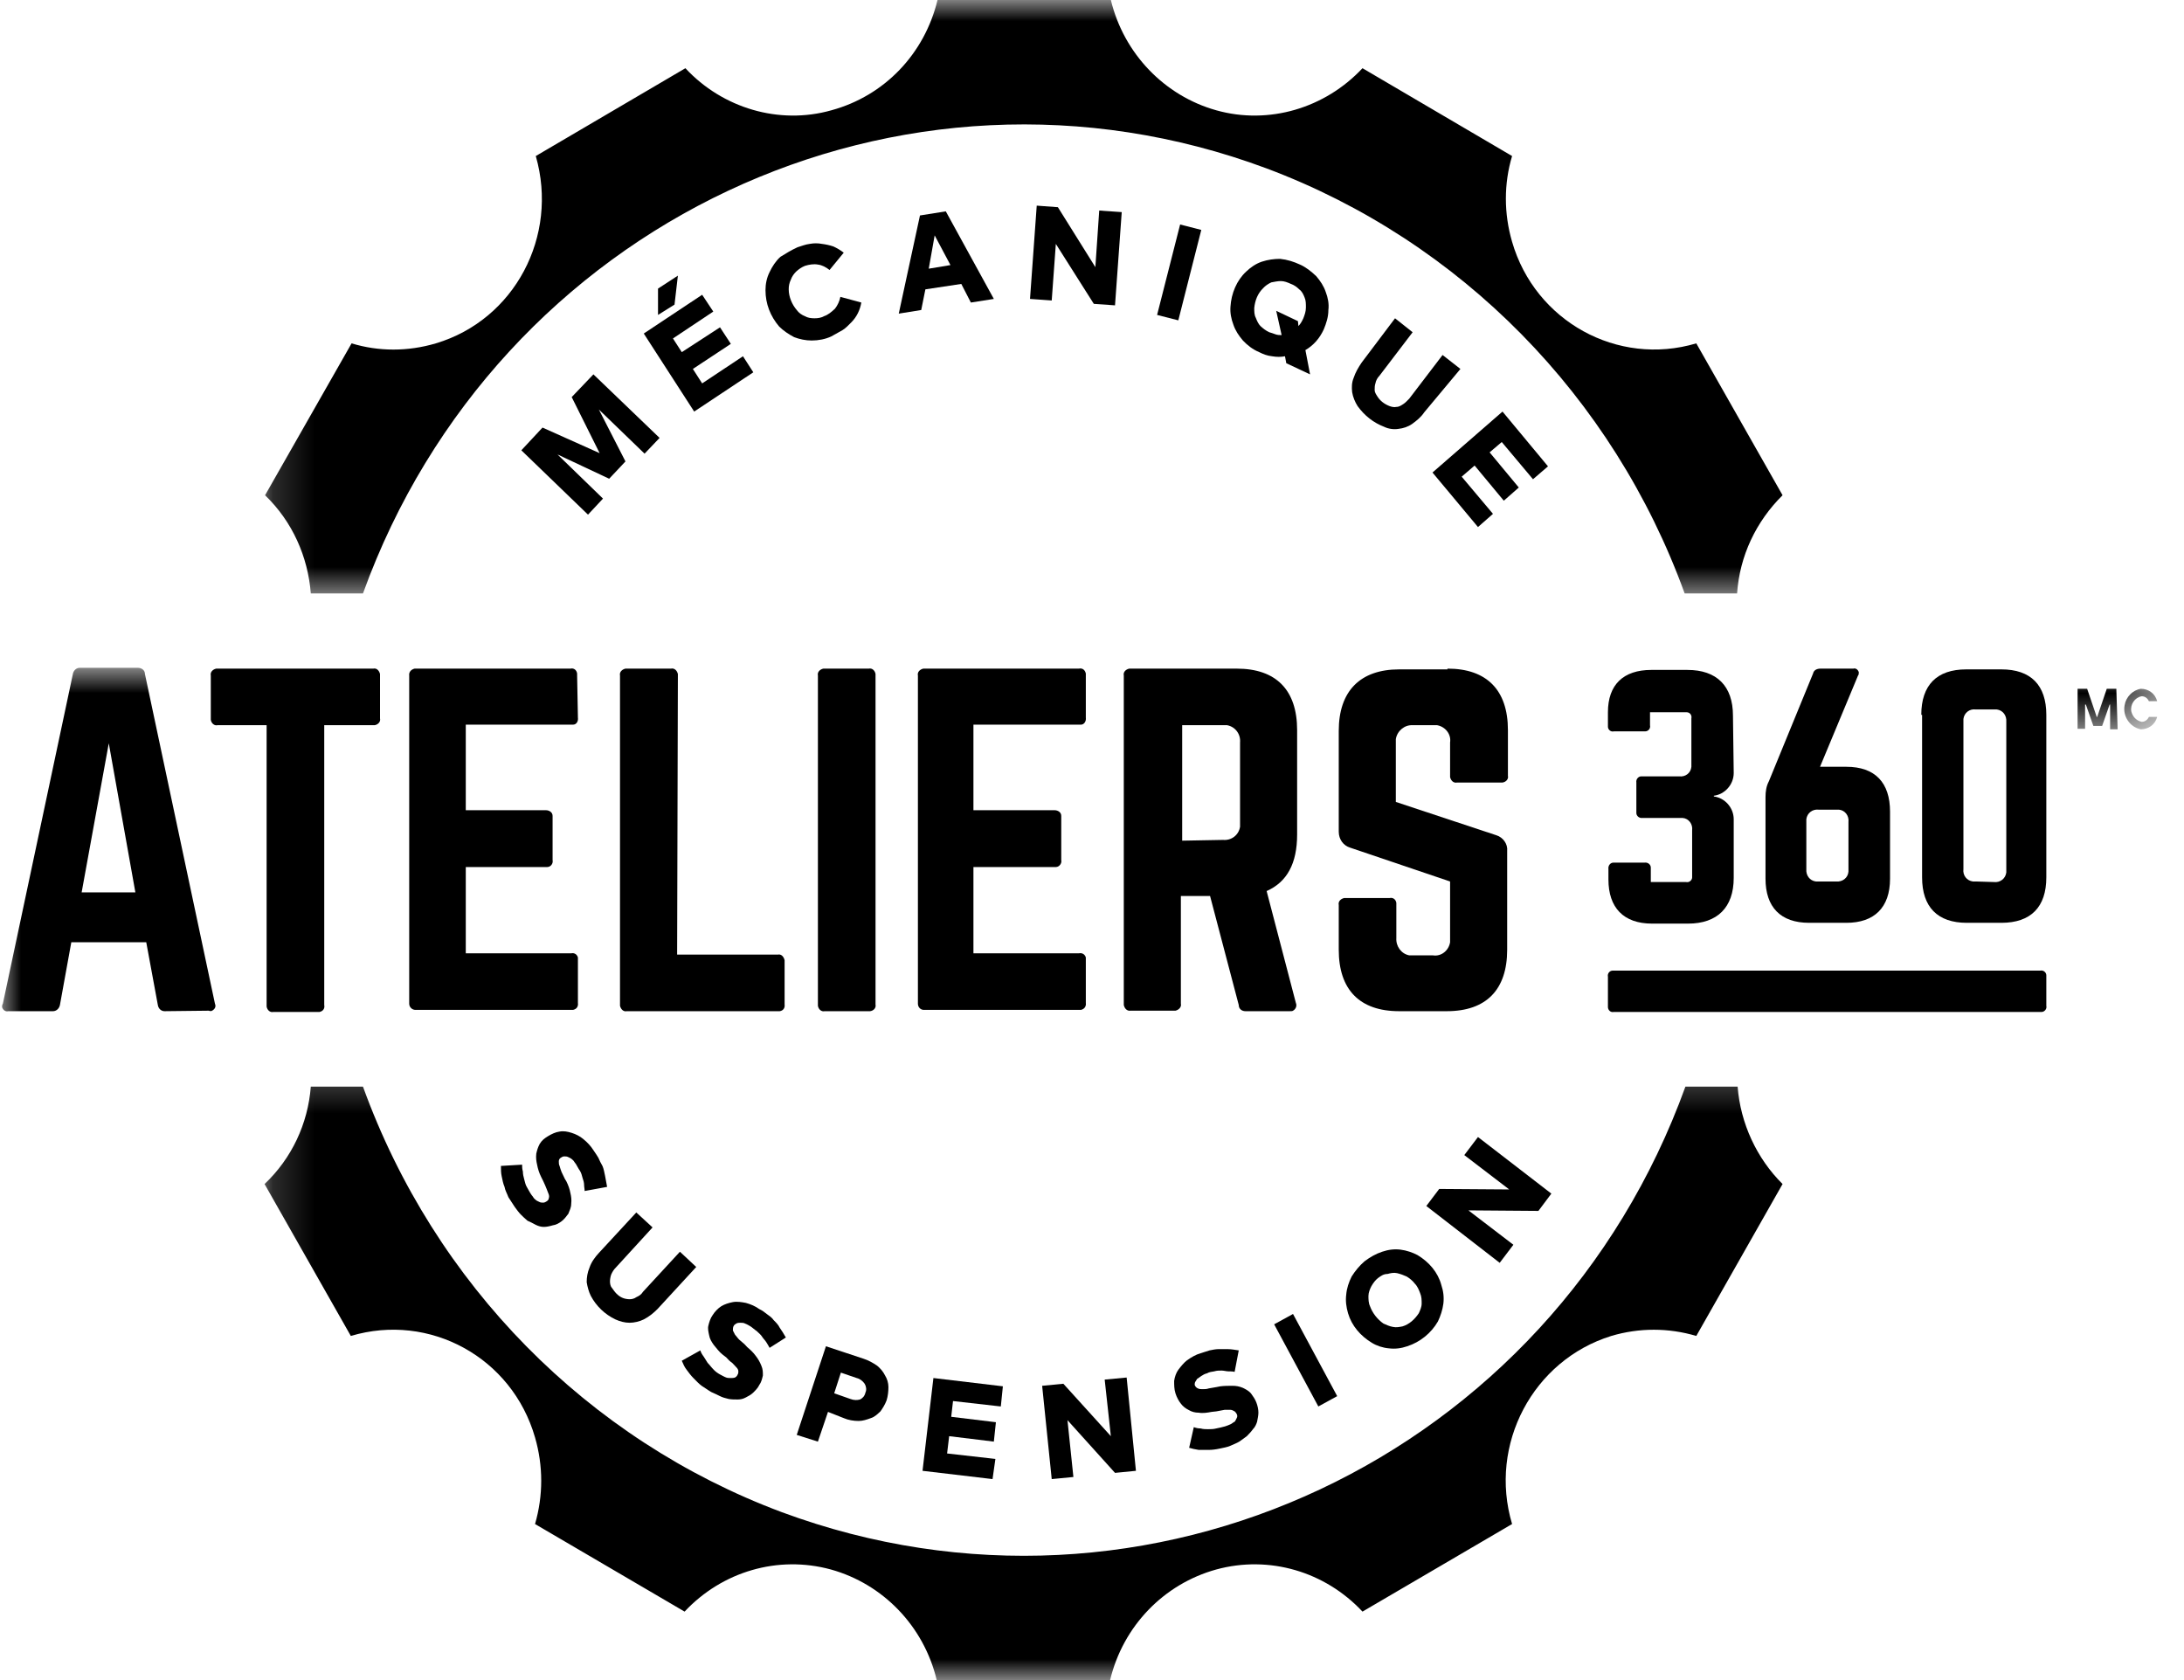 <?xml version="1.0"?>
<svg xmlns="http://www.w3.org/2000/svg" width="52" height="40" viewBox="0 0 52 40" fill="none">
<path d="M15.704 10.426L15.347 10.801L14.258 9.749L14.892 10.986L14.504 11.398L13.274 10.82L14.357 11.871L14 12.253L12.413 10.721L12.917 10.18L14.277 10.789L13.612 9.454L14.129 8.913L15.704 10.426Z" fill="black"/>
<path d="M17.936 8.864L16.528 9.799L15.328 7.941L16.718 7.018L16.983 7.418L16.023 8.058L16.233 8.384L17.143 7.793L17.401 8.187L16.497 8.784L16.718 9.128L17.69 8.482L17.936 8.864ZM15.667 7.498V6.871L16.14 6.563L16.06 7.252L15.667 7.498Z" fill="black"/>
<path d="M18.988 5.887C19.087 5.856 19.179 5.819 19.277 5.807C19.376 5.788 19.474 5.788 19.573 5.807C19.665 5.819 19.751 5.837 19.843 5.868C19.923 5.905 20.009 5.954 20.089 6.016L19.751 6.428C19.665 6.36 19.573 6.311 19.474 6.299C19.376 6.28 19.265 6.299 19.167 6.329C19.087 6.36 19.019 6.409 18.957 6.465C18.908 6.514 18.859 6.575 18.828 6.662C18.791 6.742 18.779 6.809 18.779 6.889C18.779 7.068 18.859 7.252 18.97 7.381C19.019 7.449 19.087 7.498 19.167 7.529C19.228 7.566 19.308 7.578 19.394 7.578C19.474 7.578 19.554 7.566 19.616 7.529C19.714 7.498 19.794 7.43 19.88 7.35C19.942 7.271 19.991 7.166 20.009 7.068L20.508 7.203C20.477 7.381 20.397 7.547 20.268 7.676C20.2 7.744 20.138 7.812 20.058 7.861C19.972 7.91 19.88 7.959 19.794 8.009C19.652 8.076 19.486 8.107 19.326 8.107C19.179 8.107 19.037 8.076 18.908 8.027C18.779 7.959 18.65 7.873 18.552 7.775C18.342 7.529 18.226 7.234 18.226 6.908C18.226 6.76 18.256 6.612 18.324 6.477C18.385 6.348 18.471 6.213 18.582 6.114C18.711 6.034 18.841 5.954 18.988 5.887Z" fill="black"/>
<path d="M23.663 7.117L23.116 7.203L22.888 6.76L22.033 6.889L21.934 7.381L21.399 7.467L21.904 5.13L22.519 5.032L23.663 7.117ZM22.113 6.397L22.63 6.311L22.254 5.604L22.113 6.397Z" fill="black"/>
<path d="M26.548 7.27L26.043 7.234L25.139 5.807L25.041 7.154L24.524 7.117L24.684 4.896L25.188 4.933L26.08 6.36L26.172 5.013L26.708 5.05L26.548 7.27Z" fill="black"/>
<path d="M28.055 7.627L27.55 7.498L28.098 5.345L28.602 5.474L28.055 7.627Z" fill="black"/>
<path d="M30.952 6.299C31.093 6.36 31.223 6.465 31.339 6.575C31.438 6.692 31.518 6.809 31.567 6.957C31.616 7.086 31.647 7.234 31.628 7.381C31.628 7.547 31.579 7.695 31.518 7.843C31.419 8.058 31.272 8.224 31.081 8.335L31.192 8.913L30.626 8.648L30.595 8.482C30.497 8.501 30.398 8.501 30.288 8.482C30.171 8.47 30.078 8.433 29.98 8.384C29.832 8.322 29.703 8.224 29.593 8.107C29.494 7.99 29.414 7.873 29.365 7.726C29.316 7.597 29.285 7.449 29.297 7.301C29.316 6.988 29.445 6.674 29.672 6.465C29.783 6.36 29.9 6.28 30.041 6.231C30.189 6.182 30.337 6.163 30.478 6.163C30.657 6.182 30.804 6.231 30.952 6.299ZM30.737 6.76C30.657 6.723 30.577 6.692 30.497 6.692C30.417 6.692 30.337 6.711 30.269 6.723C30.189 6.76 30.122 6.809 30.078 6.858C29.943 6.988 29.882 7.154 29.863 7.332C29.863 7.418 29.863 7.498 29.9 7.566C29.931 7.646 29.962 7.713 30.011 7.763C30.078 7.824 30.14 7.873 30.22 7.91C30.269 7.923 30.318 7.941 30.367 7.959C30.417 7.978 30.466 7.978 30.515 7.978L30.386 7.4L30.903 7.646L30.915 7.763C30.964 7.713 31.001 7.646 31.032 7.578C31.063 7.498 31.093 7.418 31.093 7.32C31.093 7.234 31.093 7.154 31.063 7.086C31.032 7.006 31.001 6.938 30.933 6.889C30.884 6.84 30.823 6.791 30.737 6.76Z" fill="black"/>
<path d="M33.91 9.817C33.831 9.934 33.732 10.014 33.621 10.094C33.523 10.162 33.412 10.198 33.295 10.211C33.185 10.229 33.056 10.211 32.957 10.162C32.699 10.063 32.49 9.897 32.324 9.669C32.262 9.571 32.213 9.454 32.194 9.337C32.182 9.227 32.182 9.11 32.231 8.993C32.274 8.864 32.342 8.747 32.422 8.63L33.215 7.578L33.634 7.91L32.846 8.944C32.797 8.993 32.76 9.06 32.748 9.128C32.73 9.177 32.73 9.239 32.73 9.288C32.73 9.337 32.76 9.386 32.797 9.442C32.859 9.54 32.957 9.62 33.086 9.669C33.136 9.688 33.197 9.7 33.246 9.688C33.314 9.688 33.363 9.651 33.412 9.62C33.462 9.589 33.505 9.54 33.554 9.491L34.347 8.452L34.772 8.784L33.91 9.817Z" fill="black"/>
<path d="M35.19 12.548L34.107 11.25L35.774 9.799L36.857 11.103L36.5 11.41L35.756 10.524L35.467 10.77L36.162 11.607L35.805 11.921L35.11 11.084L34.802 11.349L35.547 12.234L35.19 12.548Z" fill="black"/>
<path d="M13.92 28.356C13.92 28.307 13.907 28.258 13.907 28.209C13.907 28.159 13.889 28.092 13.87 28.043C13.858 27.993 13.84 27.926 13.809 27.876C13.772 27.827 13.741 27.759 13.71 27.71C13.68 27.68 13.661 27.63 13.631 27.612C13.6 27.581 13.563 27.563 13.532 27.55C13.501 27.532 13.464 27.532 13.434 27.532C13.403 27.532 13.372 27.55 13.354 27.563C13.323 27.581 13.305 27.612 13.305 27.649C13.305 27.68 13.305 27.729 13.323 27.759C13.335 27.809 13.354 27.858 13.372 27.907L13.452 28.073L13.483 28.122C13.532 28.221 13.563 28.307 13.581 28.405C13.6 28.485 13.612 28.565 13.6 28.664C13.6 28.75 13.563 28.817 13.532 28.898C13.483 28.965 13.434 29.027 13.372 29.076C13.305 29.125 13.243 29.162 13.157 29.174C13.095 29.193 13.015 29.211 12.948 29.211C12.886 29.211 12.819 29.193 12.757 29.162C12.69 29.125 12.628 29.094 12.56 29.064C12.499 29.014 12.45 28.965 12.4 28.916C12.351 28.867 12.302 28.799 12.253 28.731C12.204 28.651 12.154 28.584 12.105 28.504C12.074 28.418 12.025 28.338 12.013 28.258C11.976 28.172 11.964 28.092 11.945 28.006C11.927 27.926 11.927 27.846 11.927 27.759L12.431 27.729C12.431 27.778 12.431 27.827 12.45 27.895C12.45 27.956 12.462 28.006 12.48 28.073C12.499 28.141 12.511 28.209 12.542 28.258C12.579 28.319 12.61 28.387 12.659 28.455C12.69 28.485 12.708 28.535 12.739 28.553C12.769 28.584 12.806 28.602 12.837 28.614C12.868 28.633 12.899 28.633 12.935 28.633C12.966 28.633 12.997 28.614 13.015 28.602C13.046 28.584 13.065 28.553 13.065 28.535C13.077 28.504 13.077 28.467 13.065 28.436C13.046 28.387 13.028 28.338 13.015 28.307C12.997 28.258 12.966 28.19 12.935 28.122L12.886 28.024C12.837 27.926 12.806 27.827 12.788 27.729C12.769 27.649 12.757 27.563 12.769 27.464C12.788 27.384 12.806 27.317 12.849 27.237C12.899 27.151 12.966 27.101 13.046 27.052C13.126 27.003 13.225 26.954 13.323 26.941C13.421 26.923 13.514 26.941 13.612 26.972C13.71 27.003 13.809 27.052 13.889 27.12C13.987 27.2 14.067 27.286 14.129 27.384C14.178 27.452 14.215 27.514 14.246 27.563C14.276 27.63 14.307 27.698 14.344 27.759C14.375 27.827 14.387 27.907 14.406 27.993C14.424 28.073 14.436 28.172 14.455 28.258L13.92 28.356Z" fill="black"/>
<path d="M15.654 31.167C15.556 31.265 15.457 31.346 15.328 31.413C15.23 31.462 15.101 31.493 14.99 31.493C14.873 31.493 14.762 31.462 14.652 31.413C14.406 31.296 14.197 31.099 14.067 30.853C14.018 30.755 13.987 30.638 13.969 30.527C13.969 30.41 13.987 30.294 14.037 30.177C14.08 30.048 14.166 29.931 14.258 29.832L15.15 28.867L15.537 29.223L14.664 30.177C14.615 30.226 14.584 30.275 14.553 30.343C14.535 30.392 14.523 30.46 14.523 30.509C14.523 30.558 14.535 30.626 14.566 30.657C14.602 30.706 14.633 30.755 14.682 30.804C14.732 30.853 14.781 30.884 14.83 30.903C14.873 30.921 14.941 30.933 14.99 30.933C15.039 30.933 15.101 30.921 15.15 30.884C15.218 30.853 15.267 30.823 15.31 30.755L16.189 29.802L16.577 30.165L15.654 31.167Z" fill="black"/>
<path d="M18.324 32.09C18.305 32.053 18.275 32.004 18.244 31.954C18.213 31.905 18.176 31.875 18.145 31.825C18.115 31.776 18.066 31.739 18.016 31.69C17.967 31.659 17.918 31.61 17.869 31.579C17.838 31.561 17.789 31.53 17.739 31.512C17.709 31.493 17.66 31.493 17.629 31.493C17.598 31.493 17.561 31.493 17.53 31.512C17.5 31.53 17.481 31.542 17.463 31.579C17.45 31.61 17.45 31.641 17.45 31.678C17.463 31.708 17.481 31.739 17.5 31.776C17.53 31.807 17.561 31.856 17.598 31.893L17.727 32.004L17.789 32.071C17.869 32.139 17.936 32.2 17.998 32.287C18.047 32.348 18.096 32.434 18.127 32.514C18.164 32.6 18.164 32.662 18.164 32.748C18.145 32.828 18.127 32.908 18.078 32.975C18.047 33.043 17.986 33.105 17.936 33.154C17.887 33.203 17.82 33.24 17.758 33.271C17.69 33.308 17.629 33.32 17.561 33.32C17.5 33.32 17.42 33.32 17.352 33.308C17.272 33.289 17.204 33.271 17.143 33.24C17.075 33.203 16.995 33.172 16.934 33.142C16.848 33.092 16.786 33.043 16.706 32.994C16.639 32.945 16.577 32.877 16.509 32.809C16.448 32.748 16.399 32.68 16.349 32.613C16.3 32.551 16.269 32.483 16.233 32.397L16.675 32.151C16.688 32.2 16.718 32.25 16.755 32.299C16.786 32.348 16.817 32.397 16.848 32.447C16.897 32.496 16.934 32.551 16.983 32.6C17.026 32.65 17.094 32.699 17.155 32.73C17.192 32.748 17.241 32.779 17.291 32.797C17.321 32.809 17.37 32.809 17.401 32.809C17.432 32.809 17.463 32.809 17.5 32.797C17.53 32.779 17.549 32.76 17.561 32.73C17.58 32.699 17.58 32.68 17.58 32.65C17.58 32.613 17.561 32.582 17.53 32.551C17.5 32.514 17.463 32.483 17.432 32.447C17.383 32.416 17.334 32.367 17.291 32.317L17.204 32.25C17.124 32.188 17.063 32.102 16.995 32.022C16.946 31.954 16.897 31.875 16.885 31.794C16.866 31.708 16.848 31.628 16.866 31.561C16.885 31.481 16.915 31.382 16.965 31.315C17.014 31.235 17.094 31.149 17.174 31.099C17.254 31.05 17.352 31.02 17.45 31.001C17.549 30.983 17.66 31.001 17.758 31.02C17.869 31.05 17.986 31.099 18.078 31.167C18.145 31.198 18.213 31.247 18.256 31.284C18.324 31.333 18.373 31.364 18.422 31.432C18.471 31.481 18.533 31.542 18.564 31.61C18.613 31.678 18.662 31.758 18.711 31.844L18.324 32.09Z" fill="black"/>
<path d="M19.714 33.615L19.474 34.323L18.97 34.163L19.665 32.053L20.557 32.348C20.674 32.385 20.784 32.447 20.883 32.514C20.963 32.582 21.024 32.65 21.073 32.748C21.123 32.828 21.153 32.926 21.153 33.025C21.153 33.123 21.141 33.24 21.11 33.339C21.073 33.437 21.024 33.517 20.963 33.603C20.895 33.664 20.834 33.732 20.735 33.763C20.637 33.8 20.538 33.831 20.446 33.831C20.329 33.831 20.2 33.812 20.089 33.763L19.714 33.615ZM20.021 32.68L19.862 33.172L20.249 33.308C20.329 33.339 20.409 33.339 20.477 33.32C20.538 33.289 20.587 33.24 20.606 33.154C20.637 33.092 20.624 33.006 20.587 32.945C20.538 32.877 20.477 32.828 20.397 32.809L20.021 32.68Z" fill="black"/>
<path d="M23.632 35.215L21.965 35.018L22.224 32.809L23.878 33.006L23.829 33.486L22.691 33.357L22.648 33.732L23.712 33.861L23.663 34.323L22.599 34.193L22.55 34.605L23.7 34.735L23.632 35.215Z" fill="black"/>
<path d="M27.046 35.018L26.548 35.067L25.416 33.812L25.557 35.165L25.041 35.215L24.813 32.994L25.318 32.945L26.449 34.193L26.302 32.846L26.825 32.797L27.046 35.018Z" fill="black"/>
<path d="M29.396 32.662C29.346 32.65 29.297 32.65 29.248 32.65C29.199 32.65 29.137 32.631 29.088 32.631C29.02 32.631 28.977 32.631 28.91 32.65C28.848 32.662 28.799 32.662 28.731 32.699C28.682 32.711 28.651 32.73 28.602 32.76C28.571 32.779 28.541 32.809 28.504 32.828C28.491 32.846 28.473 32.877 28.454 32.908C28.442 32.945 28.442 32.976 28.454 32.994C28.473 33.025 28.491 33.043 28.522 33.056C28.553 33.074 28.602 33.074 28.633 33.074C28.682 33.074 28.731 33.074 28.78 33.056L28.959 33.025L29.057 33.006C29.156 32.994 29.248 32.994 29.346 32.994C29.426 32.994 29.506 33.006 29.593 33.043C29.654 33.074 29.722 33.105 29.783 33.172C29.832 33.24 29.882 33.308 29.912 33.388C29.943 33.468 29.962 33.554 29.962 33.634C29.962 33.701 29.943 33.781 29.931 33.849C29.912 33.91 29.882 33.978 29.832 34.027C29.783 34.095 29.734 34.144 29.685 34.194C29.623 34.243 29.574 34.273 29.506 34.323C29.445 34.36 29.365 34.39 29.297 34.421C29.217 34.458 29.119 34.47 29.039 34.489C28.959 34.507 28.86 34.52 28.78 34.52C28.701 34.52 28.621 34.52 28.541 34.52C28.454 34.507 28.375 34.489 28.313 34.47L28.424 33.978C28.473 33.997 28.522 34.009 28.584 34.009C28.651 34.027 28.701 34.027 28.762 34.027C28.83 34.027 28.891 34.027 28.959 34.009C29.02 33.997 29.107 33.978 29.168 33.96C29.217 33.947 29.248 33.929 29.297 33.91C29.328 33.898 29.365 33.861 29.396 33.849C29.414 33.831 29.426 33.8 29.445 33.763C29.463 33.732 29.463 33.701 29.445 33.664C29.426 33.634 29.414 33.615 29.396 33.603C29.365 33.584 29.328 33.566 29.297 33.566C29.248 33.566 29.199 33.566 29.156 33.566L28.959 33.603L28.848 33.615C28.75 33.634 28.633 33.652 28.541 33.634C28.454 33.634 28.375 33.615 28.295 33.566C28.233 33.535 28.165 33.486 28.116 33.419C28.067 33.357 28.018 33.271 27.987 33.172C27.956 33.074 27.956 32.976 27.956 32.877C27.969 32.779 28.006 32.68 28.055 32.613C28.116 32.533 28.184 32.447 28.264 32.385C28.362 32.317 28.473 32.25 28.584 32.219C28.651 32.201 28.731 32.17 28.799 32.151C28.86 32.139 28.941 32.121 29.008 32.121C29.088 32.121 29.156 32.121 29.236 32.121C29.316 32.121 29.414 32.139 29.494 32.151L29.396 32.662Z" fill="black"/>
<path d="M31.838 33.24L31.389 33.486L30.337 31.53L30.786 31.284L31.838 33.24Z" fill="black"/>
<path d="M32.49 30.029C32.619 29.931 32.76 29.851 32.908 29.802C33.056 29.752 33.197 29.734 33.345 29.752C33.492 29.771 33.634 29.82 33.751 29.882C34.027 30.048 34.236 30.294 34.316 30.589C34.366 30.737 34.384 30.884 34.366 31.038C34.347 31.186 34.298 31.333 34.236 31.462C34.077 31.739 33.812 31.954 33.505 32.053C33.363 32.102 33.215 32.121 33.068 32.102C32.926 32.09 32.779 32.041 32.668 31.973C32.391 31.807 32.182 31.561 32.096 31.266C32.053 31.118 32.034 30.97 32.053 30.823C32.065 30.675 32.114 30.527 32.182 30.392C32.262 30.263 32.373 30.128 32.49 30.029ZM32.809 30.429C32.748 30.478 32.699 30.54 32.65 30.626C32.619 30.687 32.582 30.773 32.582 30.854C32.582 30.933 32.582 31.02 32.619 31.099C32.68 31.266 32.797 31.413 32.939 31.512C33.006 31.542 33.086 31.579 33.166 31.592C33.246 31.61 33.326 31.592 33.394 31.579C33.554 31.53 33.683 31.413 33.781 31.266C33.812 31.198 33.849 31.118 33.849 31.038C33.849 30.952 33.849 30.872 33.812 30.786C33.781 30.706 33.751 30.626 33.683 30.558C33.634 30.491 33.554 30.429 33.492 30.392C33.425 30.361 33.345 30.331 33.265 30.312C33.185 30.294 33.105 30.312 33.037 30.331C32.939 30.331 32.877 30.38 32.809 30.429Z" fill="black"/>
<path d="M36.937 28.418L36.629 28.83L34.962 28.817L36.033 29.636L35.707 30.066L33.96 28.713L34.267 28.307L35.934 28.319L34.864 27.501L35.19 27.071L36.937 28.418Z" fill="black"/>
<path d="M41.279 18.404C41.279 18.681 41.064 18.914 40.806 18.945V18.963C41.064 18.994 41.279 19.228 41.279 19.505V20.901C41.279 21.608 40.886 21.99 40.191 21.99H39.336C38.653 21.99 38.296 21.608 38.296 20.938V20.692C38.284 20.606 38.345 20.538 38.413 20.538C38.425 20.538 38.425 20.538 38.444 20.538H39.157C39.237 20.526 39.305 20.587 39.305 20.655C39.305 20.674 39.305 20.674 39.305 20.692V21H40.142C40.228 21.018 40.289 20.95 40.289 20.889C40.289 20.87 40.289 20.87 40.289 20.852V19.769C40.308 19.622 40.209 19.486 40.062 19.474C40.049 19.474 40.012 19.474 39.982 19.474H39.108C39.028 19.486 38.961 19.425 38.961 19.357C38.961 19.339 38.961 19.339 38.961 19.326V18.631C38.948 18.551 39.01 18.484 39.077 18.484C39.09 18.484 39.09 18.484 39.108 18.484H39.982C40.129 18.502 40.258 18.404 40.271 18.256C40.271 18.238 40.271 18.219 40.271 18.189V17.106C40.289 17.02 40.228 16.958 40.16 16.958C40.142 16.958 40.142 16.958 40.129 16.958H39.286V17.266C39.305 17.352 39.237 17.413 39.17 17.413C39.157 17.413 39.157 17.413 39.139 17.413H38.425C38.345 17.432 38.284 17.364 38.284 17.303C38.284 17.284 38.284 17.284 38.284 17.266V16.958C38.284 16.3 38.653 15.95 39.317 15.95H40.178C40.873 15.95 41.261 16.331 41.261 17.038L41.279 18.404Z" fill="black"/>
<path d="M43.961 18.256C44.644 18.256 45.001 18.631 45.001 19.326V20.92C45.001 21.608 44.626 21.971 43.961 21.971H43.075C42.393 21.971 42.036 21.596 42.036 20.92V18.976C42.036 18.847 42.054 18.718 42.116 18.601L43.168 16.036C43.186 15.95 43.266 15.919 43.346 15.919H44.127C44.189 15.9 44.238 15.95 44.257 15.999C44.257 16.036 44.257 16.066 44.238 16.085L43.334 18.256H43.961ZM43.721 20.987C43.869 21 43.998 20.901 44.011 20.753C44.011 20.741 44.011 20.704 44.011 20.692V19.573C44.029 19.425 43.931 19.29 43.783 19.277C43.771 19.277 43.74 19.277 43.721 19.277H43.303C43.156 19.259 43.026 19.357 43.008 19.505C43.008 19.523 43.008 19.554 43.008 19.573V20.692C42.996 20.84 43.088 20.969 43.236 20.987C43.254 20.987 43.285 20.987 43.303 20.987H43.721Z" fill="black"/>
<path d="M45.745 17.02C45.745 16.312 46.114 15.937 46.815 15.937H47.652C48.353 15.937 48.722 16.312 48.722 17.02V20.889C48.722 21.596 48.353 21.971 47.652 21.971H46.828C46.133 21.971 45.764 21.596 45.764 20.889V17.02H45.745ZM47.474 21C47.621 21.018 47.75 20.92 47.769 20.772C47.769 20.753 47.769 20.723 47.769 20.692V17.186C47.781 17.038 47.689 16.909 47.541 16.891C47.523 16.891 47.492 16.891 47.474 16.891H47.037C46.895 16.872 46.766 16.971 46.748 17.118C46.748 17.137 46.748 17.168 46.748 17.186V20.692C46.729 20.84 46.828 20.969 46.975 20.987C46.994 20.987 47.025 20.987 47.055 20.987L47.474 21Z" fill="black"/>
<path d="M38.284 23.257C38.266 23.171 38.333 23.109 38.395 23.109C38.413 23.109 38.413 23.109 38.425 23.109H48.575C48.661 23.091 48.722 23.159 48.722 23.22C48.722 23.238 48.722 23.238 48.722 23.257V23.946C48.741 24.026 48.673 24.093 48.611 24.093C48.593 24.093 48.593 24.093 48.575 24.093H38.425C38.345 24.112 38.284 24.044 38.284 23.977C38.284 23.964 38.284 23.964 38.284 23.946V23.257Z" fill="black"/>
<mask id="mask0_1_694" style="mask-type:luminance" maskUnits="userSpaceOnUse" x="48" y="15" width="4" height="3">
<path d="M48.685 15.851H51.428V17.426H48.685V15.851Z" fill="white"/>
</mask>
<g mask="url(#mask0_1_694)">
<path d="M50.42 17.364H50.241V16.774H50.229L50.051 17.284H49.842L49.663 16.774H49.645V17.352H49.466V16.399H49.694L49.922 17.069H49.934L50.161 16.399H50.389L50.42 17.364Z" fill="black"/>
</g>
<mask id="mask1_1_694" style="mask-type:luminance" maskUnits="userSpaceOnUse" x="50" y="15" width="2" height="3">
<path d="M50.26 15.851H51.429V17.426H50.26V15.851Z" fill="white"/>
</mask>
<g mask="url(#mask1_1_694)">
<path d="M51.361 17.069C51.312 17.254 51.152 17.364 50.973 17.364C50.715 17.315 50.537 17.057 50.586 16.792C50.617 16.596 50.777 16.429 50.973 16.399C51.152 16.399 51.312 16.509 51.361 16.694H51.164C51.133 16.626 51.072 16.577 50.992 16.577C50.826 16.608 50.715 16.774 50.746 16.94C50.777 17.057 50.856 17.155 50.992 17.186C51.072 17.186 51.133 17.137 51.164 17.069H51.361Z" fill="black"/>
</g>
<mask id="mask2_1_694" style="mask-type:luminance" maskUnits="userSpaceOnUse" x="0" y="15" width="7" height="11">
<path d="M0 15.851H6.169V25.299H0V15.851Z" fill="white"/>
</mask>
<g mask="url(#mask2_1_694)">
<path d="M3.918 24.075C3.838 24.075 3.771 24.014 3.758 23.927L3.482 22.433H1.698L1.427 23.927C1.409 24.014 1.341 24.075 1.261 24.075H0.197C0.129 24.093 0.068 24.044 0.049 23.977C0.049 23.946 0.049 23.927 0.068 23.897L1.735 16.048C1.747 15.968 1.815 15.9 1.895 15.9H3.285C3.365 15.9 3.451 15.95 3.451 16.048L5.118 23.897C5.148 23.964 5.118 24.026 5.05 24.063C5.032 24.075 5.001 24.075 4.97 24.063L3.918 24.075ZM2.59 17.697L1.944 21.246H3.223L2.59 17.697Z" fill="black"/>
</g>
<path d="M8.888 15.919C8.968 15.9 9.03 15.968 9.048 16.048C9.048 16.066 9.048 16.085 9.048 16.085V17.106C9.067 17.186 8.999 17.253 8.919 17.266C8.901 17.266 8.888 17.266 8.888 17.266H7.72V23.927C7.738 24.014 7.689 24.075 7.609 24.093C7.59 24.093 7.578 24.093 7.56 24.093H6.508C6.428 24.112 6.36 24.044 6.348 23.964C6.348 23.946 6.348 23.927 6.348 23.927V17.266H5.179C5.099 17.284 5.032 17.217 5.019 17.137C5.019 17.118 5.019 17.118 5.019 17.106V16.085C5.001 15.999 5.068 15.937 5.148 15.919C5.161 15.919 5.161 15.919 5.179 15.919H8.888Z" fill="black"/>
<path d="M13.76 17.087C13.772 17.167 13.729 17.253 13.643 17.253C13.631 17.253 13.612 17.253 13.6 17.253H11.09V19.29H12.997C13.077 19.29 13.157 19.339 13.157 19.425C13.157 19.437 13.157 19.437 13.157 19.456V20.477C13.175 20.557 13.114 20.643 13.028 20.643C13.015 20.643 13.015 20.643 12.997 20.643H11.09V22.697H13.6C13.68 22.679 13.741 22.728 13.76 22.796C13.76 22.808 13.76 22.826 13.76 22.863V23.878C13.772 23.964 13.729 24.026 13.643 24.044C13.631 24.044 13.612 24.044 13.6 24.044H9.891C9.811 24.044 9.743 23.977 9.743 23.897V23.878V16.085C9.731 15.999 9.792 15.937 9.872 15.919H9.891H13.581C13.661 15.9 13.729 15.95 13.741 16.036C13.741 16.048 13.741 16.066 13.741 16.085L13.76 17.087Z" fill="black"/>
<path d="M16.122 22.728H18.521C18.601 22.709 18.662 22.777 18.681 22.863C18.681 22.876 18.681 22.894 18.681 22.894V23.915C18.693 23.995 18.65 24.063 18.564 24.075C18.552 24.075 18.533 24.075 18.521 24.075H14.922C14.842 24.093 14.781 24.026 14.762 23.946C14.762 23.927 14.762 23.915 14.762 23.915V16.085C14.744 15.999 14.812 15.937 14.892 15.919C14.91 15.919 14.91 15.919 14.922 15.919H15.974C16.06 15.9 16.122 15.968 16.14 16.048C16.14 16.066 16.14 16.085 16.14 16.085L16.122 22.728Z" fill="black"/>
<path d="M20.686 15.919C20.766 15.9 20.834 15.968 20.846 16.048C20.846 16.066 20.846 16.066 20.846 16.085V23.915C20.864 23.995 20.803 24.063 20.717 24.075C20.704 24.075 20.704 24.075 20.686 24.075H19.634C19.554 24.093 19.486 24.026 19.474 23.946C19.474 23.927 19.474 23.915 19.474 23.915V16.085C19.456 15.999 19.523 15.937 19.603 15.919C19.616 15.919 19.634 15.919 19.634 15.919H20.686Z" fill="black"/>
<path d="M25.853 17.087C25.865 17.167 25.816 17.253 25.736 17.253C25.724 17.253 25.705 17.253 25.687 17.253H23.177V19.29H25.108C25.188 19.29 25.268 19.339 25.268 19.425C25.268 19.437 25.268 19.437 25.268 19.456V20.477C25.287 20.557 25.219 20.643 25.139 20.643C25.121 20.643 25.121 20.643 25.108 20.643H23.177V22.697H25.687C25.773 22.679 25.834 22.728 25.853 22.796C25.853 22.808 25.853 22.826 25.853 22.863V23.878C25.865 23.964 25.816 24.026 25.736 24.044C25.724 24.044 25.705 24.044 25.687 24.044H21.996C21.916 24.044 21.855 23.977 21.855 23.897V23.878V16.085C21.836 15.999 21.904 15.937 21.984 15.919H21.996H25.687C25.773 15.9 25.834 15.95 25.853 16.036C25.853 16.048 25.853 16.066 25.853 16.085V17.087Z" fill="black"/>
<path d="M30.884 19.868C30.884 20.557 30.644 21 30.158 21.215L30.854 23.878C30.884 23.946 30.854 24.026 30.786 24.063C30.773 24.075 30.737 24.075 30.706 24.075H29.654C29.574 24.075 29.494 24.026 29.494 23.927L28.811 21.332H28.116V23.897C28.135 23.977 28.067 24.044 27.987 24.063C27.969 24.063 27.969 24.063 27.956 24.063H26.917C26.837 24.075 26.775 24.014 26.757 23.927C26.757 23.915 26.757 23.915 26.757 23.897V16.085C26.738 15.999 26.806 15.937 26.886 15.919C26.904 15.919 26.904 15.919 26.917 15.919H29.445C30.386 15.919 30.884 16.429 30.884 17.383V19.868ZM29.119 19.997C29.316 20.015 29.494 19.886 29.525 19.683C29.525 19.652 29.525 19.622 29.525 19.603V17.678C29.543 17.481 29.414 17.303 29.217 17.266C29.187 17.266 29.156 17.266 29.137 17.266H28.147V20.015L29.119 19.997Z" fill="black"/>
<path d="M34.464 15.919C35.399 15.919 35.903 16.429 35.903 17.383V18.471C35.922 18.552 35.854 18.619 35.774 18.631C35.756 18.631 35.743 18.631 35.743 18.631H34.692C34.606 18.65 34.544 18.582 34.526 18.502C34.526 18.484 34.526 18.484 34.526 18.471V17.678C34.556 17.481 34.415 17.303 34.218 17.266C34.187 17.266 34.157 17.266 34.12 17.266H33.634C33.443 17.254 33.265 17.401 33.234 17.598C33.234 17.629 33.234 17.647 33.234 17.678V19.093L35.627 19.886C35.787 19.935 35.903 20.095 35.885 20.261V22.611C35.885 23.564 35.387 24.075 34.446 24.075H33.314C32.373 24.075 31.875 23.564 31.875 22.611V21.547C31.856 21.461 31.924 21.399 32.004 21.381C32.016 21.381 32.034 21.381 32.034 21.381H33.086C33.166 21.363 33.234 21.412 33.246 21.498C33.246 21.51 33.246 21.529 33.246 21.547V22.334C33.234 22.531 33.363 22.709 33.554 22.746C33.591 22.746 33.621 22.746 33.634 22.746H34.12C34.316 22.777 34.495 22.63 34.526 22.433C34.526 22.402 34.526 22.365 34.526 22.334V20.987L32.145 20.181C31.985 20.132 31.875 19.985 31.875 19.8V17.401C31.875 16.448 32.391 15.937 33.314 15.937H34.464V15.919Z" fill="black"/>
<mask id="mask3_1_694" style="mask-type:luminance" maskUnits="userSpaceOnUse" x="6" y="0" width="38" height="15">
<path d="M6.169 0H43.961V14.277H6.169V0Z" fill="white"/>
</mask>
<g mask="url(#mask3_1_694)">
<path d="M7.4 14.129H8.642C11.835 5.296 21.461 0.769 30.158 4.01C34.772 5.739 38.413 9.442 40.111 14.129H41.359C41.421 13.237 41.808 12.419 42.442 11.791L40.388 8.175C38.511 8.734 36.549 7.646 36.002 5.757C35.805 5.081 35.805 4.373 36.002 3.715L32.44 1.624C31.549 2.577 30.208 2.977 28.959 2.626C27.729 2.282 26.757 1.279 26.449 0H22.322C22.014 1.279 21.061 2.282 19.794 2.626C18.551 2.977 17.204 2.577 16.319 1.624L12.757 3.715C13.305 5.622 12.253 7.615 10.377 8.175C9.712 8.372 9.017 8.372 8.371 8.175L6.311 11.791C6.963 12.419 7.332 13.255 7.4 14.129Z" fill="black"/>
</g>
<mask id="mask4_1_694" style="mask-type:luminance" maskUnits="userSpaceOnUse" x="6" y="25" width="38" height="15">
<path d="M6.169 25.299H43.961V40H6.169V25.299Z" fill="white"/>
</mask>
<g mask="url(#mask4_1_694)">
<path d="M41.372 25.871H40.129C36.937 34.704 27.31 39.225 18.613 36.002C13.987 34.273 10.346 30.577 8.642 25.871H7.4C7.332 26.757 6.944 27.581 6.299 28.19L8.353 31.807C10.229 31.247 12.191 32.317 12.739 34.224C12.935 34.901 12.935 35.608 12.739 36.285L16.3 38.37C17.192 37.417 18.521 37.023 19.782 37.367C21.024 37.712 21.996 38.715 22.303 40H26.431C26.738 38.715 27.71 37.712 28.959 37.367C30.22 37.023 31.549 37.417 32.44 38.37L36.002 36.285C35.436 34.39 36.5 32.385 38.364 31.807C39.028 31.61 39.723 31.61 40.388 31.807L42.442 28.19C41.827 27.581 41.439 26.745 41.372 25.871Z" fill="black"/>
</g>
</svg>
